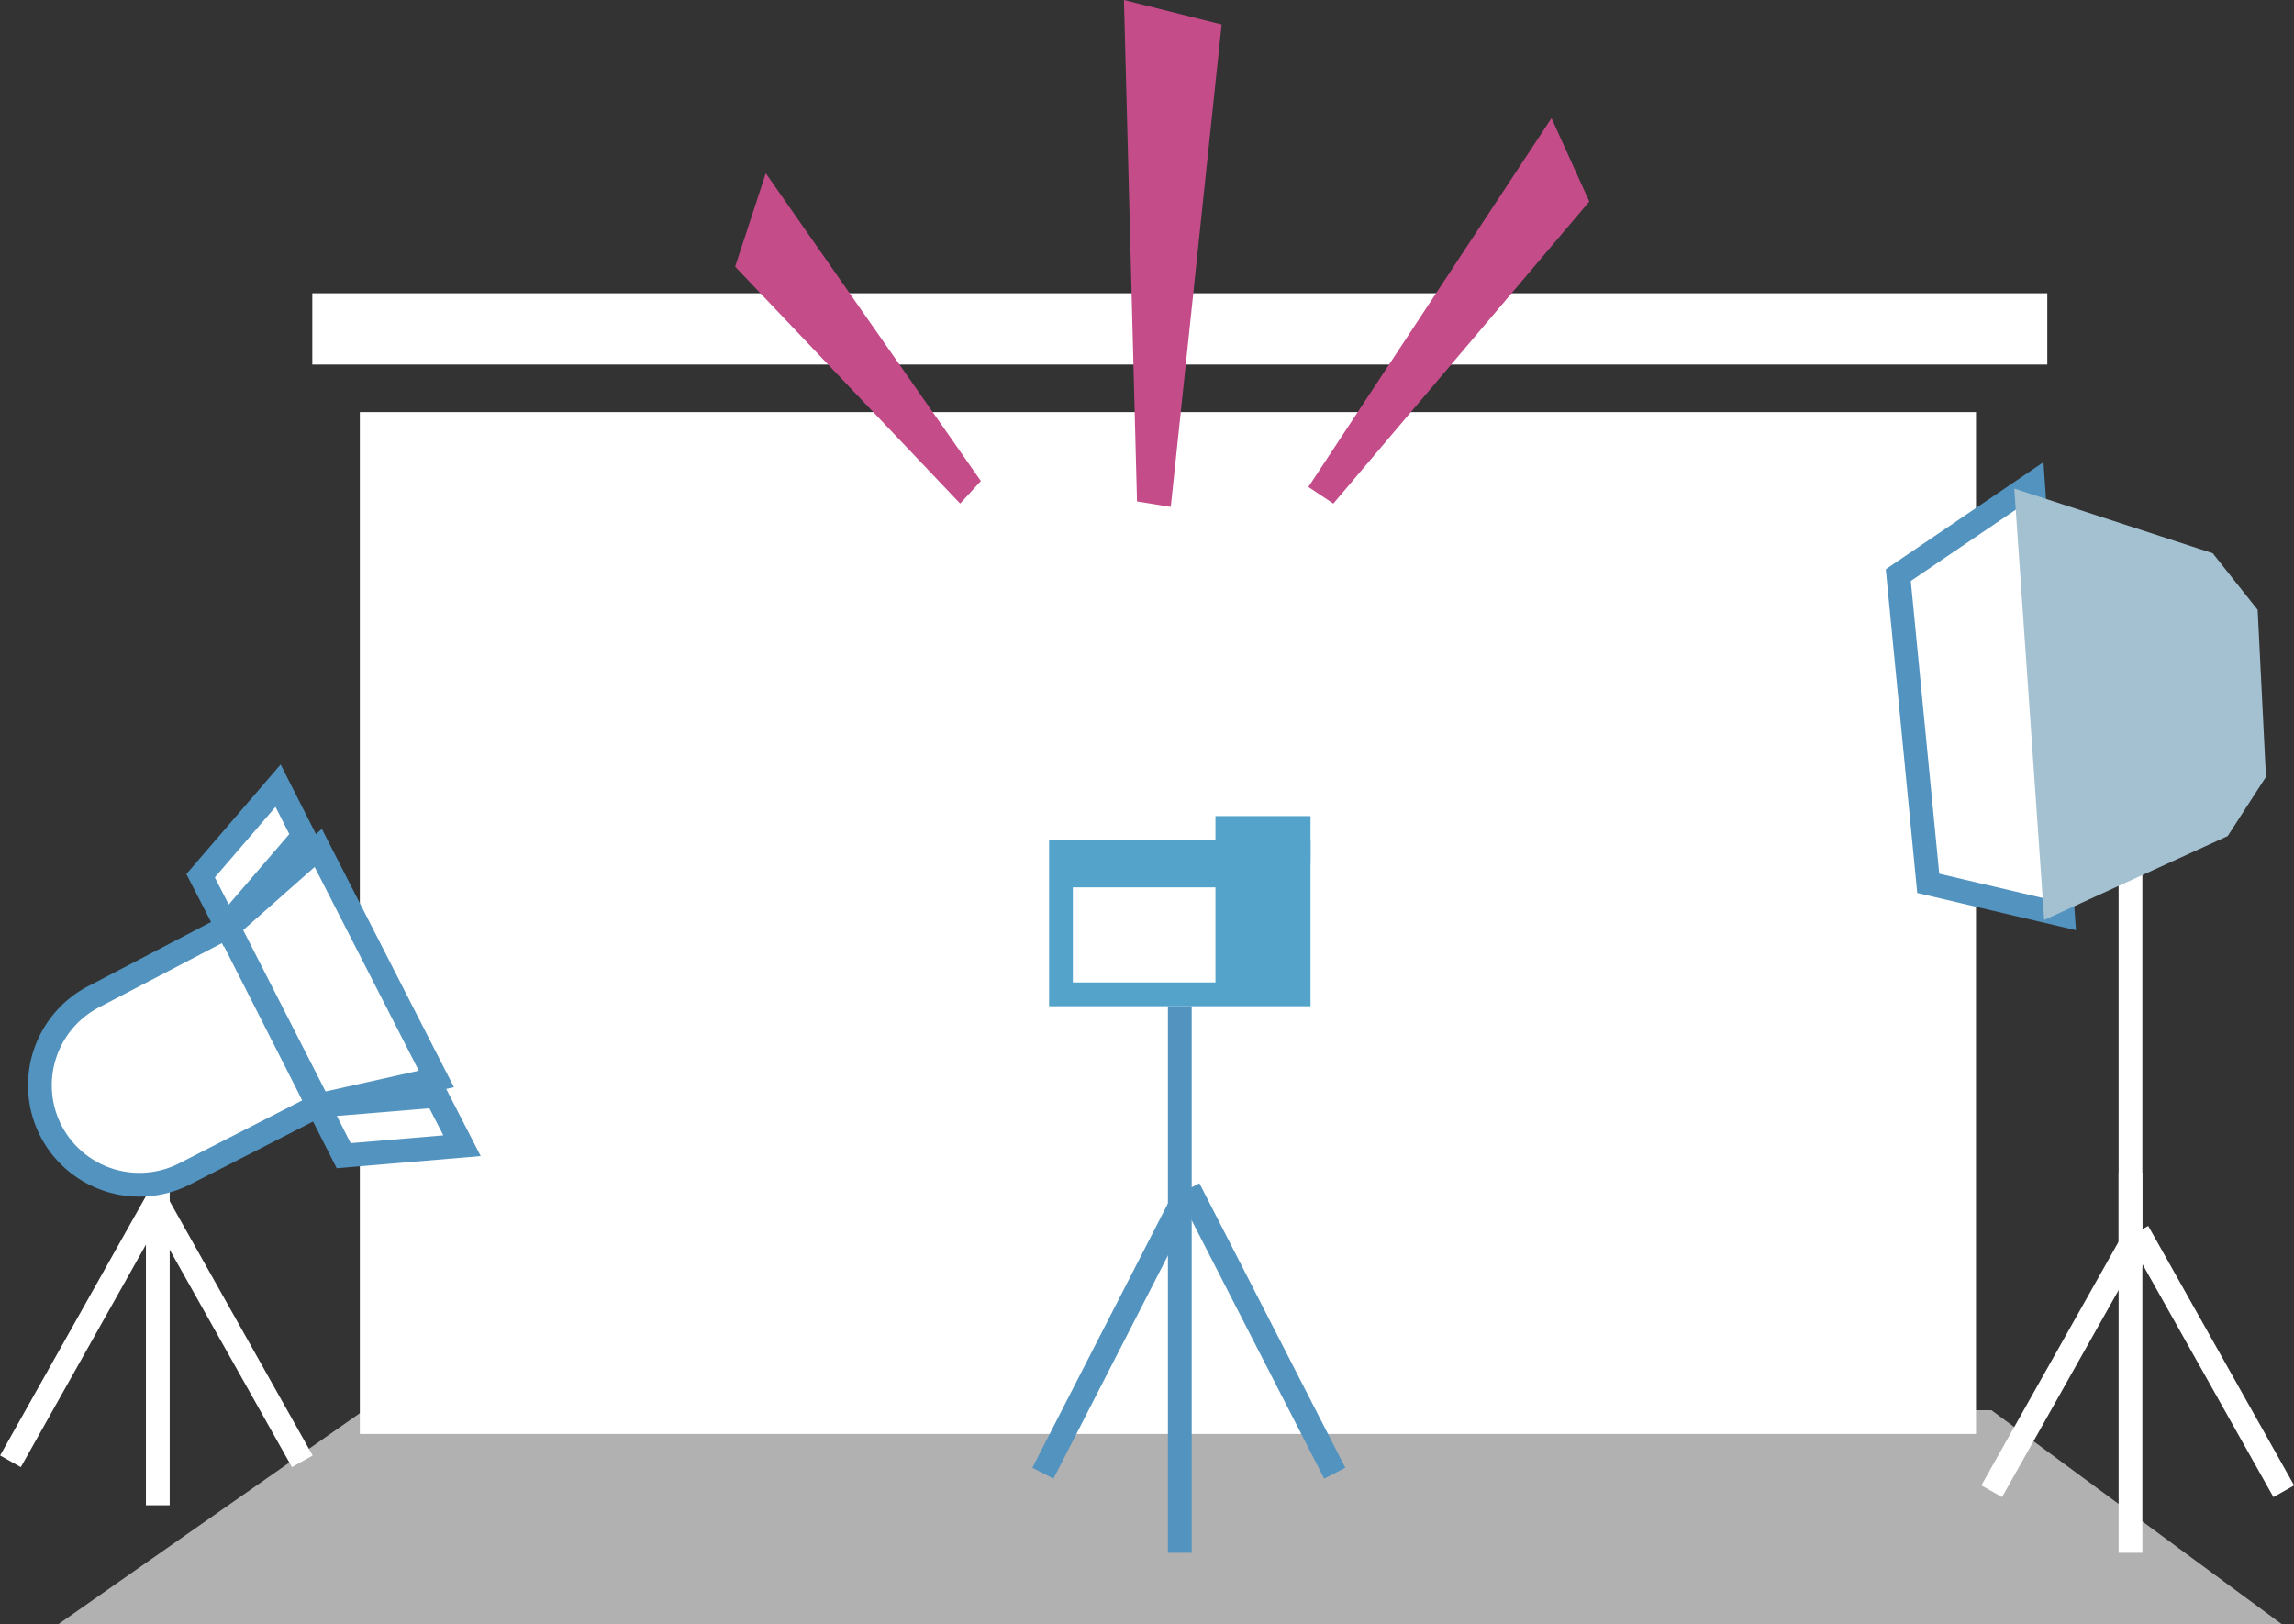 <svg xmlns="http://www.w3.org/2000/svg" width="96.52" height="68.34" viewBox="0 0 96.52 68.34"><rect x="0" y="0" width="96.52" height="68.34" fill="#333333" stroke="none"/><defs><style>.a,.b,.f{fill:#fff;}.b{opacity:0.62;}.c{fill:#53a3cb;}.d,.e{fill:none;}.d,.f{stroke:#5293bf;}.d,.e,.f{stroke-miterlimit:10;}.e{stroke:#fff;}.g{fill:#a4c1d1;}.h{fill:#c34c89;}</style></defs><rect class="a" x="13.14" y="12.34" width="73" height="3"/><rect class="a" x="15.14" y="17.34" width="68" height="43"/><polygon class="b" points="96 68.34 2.46 68.34 15.32 59.34 83.79 59.34 96 68.34"/><rect class="c" x="44.14" y="35.34" width="11" height="7"/><line class="d" x1="49.64" y1="42.34" x2="49.64" y2="65.34"/><line class="d" x1="50.02" y1="50.02" x2="43.88" y2="61.99"/><line class="d" x1="50.02" y1="50.02" x2="56.16" y2="61.99"/><line class="e" x1="6.64" y1="47.34" x2="6.64" y2="63.34"/><line class="e" x1="6.58" y1="50.57" x2="0.44" y2="61.49"/><line class="e" x1="6.58" y1="50.57" x2="12.72" y2="61.49"/><rect class="c" x="51.14" y="34.34" width="4" height="2"/><rect class="a" x="45.14" y="37.34" width="6" height="4"/><path class="f" d="M13.39,46.52,7.78,49.39a4.19,4.19,0,0,1-5.65-1.83h0A4.2,4.2,0,0,1,4,41.91L9.57,39Z"/><polygon class="f" points="18.36 45.4 13.39 35.68 9.61 39.02 13.43 46.5 18.36 45.4"/><polygon class="f" points="9.52 38.95 8.44 36.85 11.7 33.06 12.77 35.17 9.52 38.95"/><polygon class="f" points="13.39 46.52 14.46 48.63 19.44 48.21 18.36 46.11 13.39 46.52"/><line class="e" x1="89.64" y1="49.34" x2="89.64" y2="65.34"/><line class="e" x1="89.95" y1="51.83" x2="83.8" y2="62.75"/><line class="e" x1="89.95" y1="51.83" x2="96.09" y2="62.75"/><line class="e" x1="89.64" y1="30.34" x2="89.64" y2="53.34"/><polygon class="f" points="81.13 37.17 86.8 38.5 85.54 20.35 79.87 24.2 81.13 37.17"/><polygon class="g" points="93.73 35.18 86.01 38.71 84.75 20.56 93.1 23.28 94.99 25.66 95.34 32.69 93.73 35.18"/><polygon class="h" points="30.93 11.22 40.4 21.19 41.27 20.24 32.22 7.29 30.93 11.22"/><polygon class="h" points="47.29 0 47.84 21.1 49.26 21.33 51.4 1.03 47.29 0"/><polygon class="h" points="65.28 4.97 55.05 20.49 56.1 21.19 66.87 8.48 65.28 4.97"/></svg>